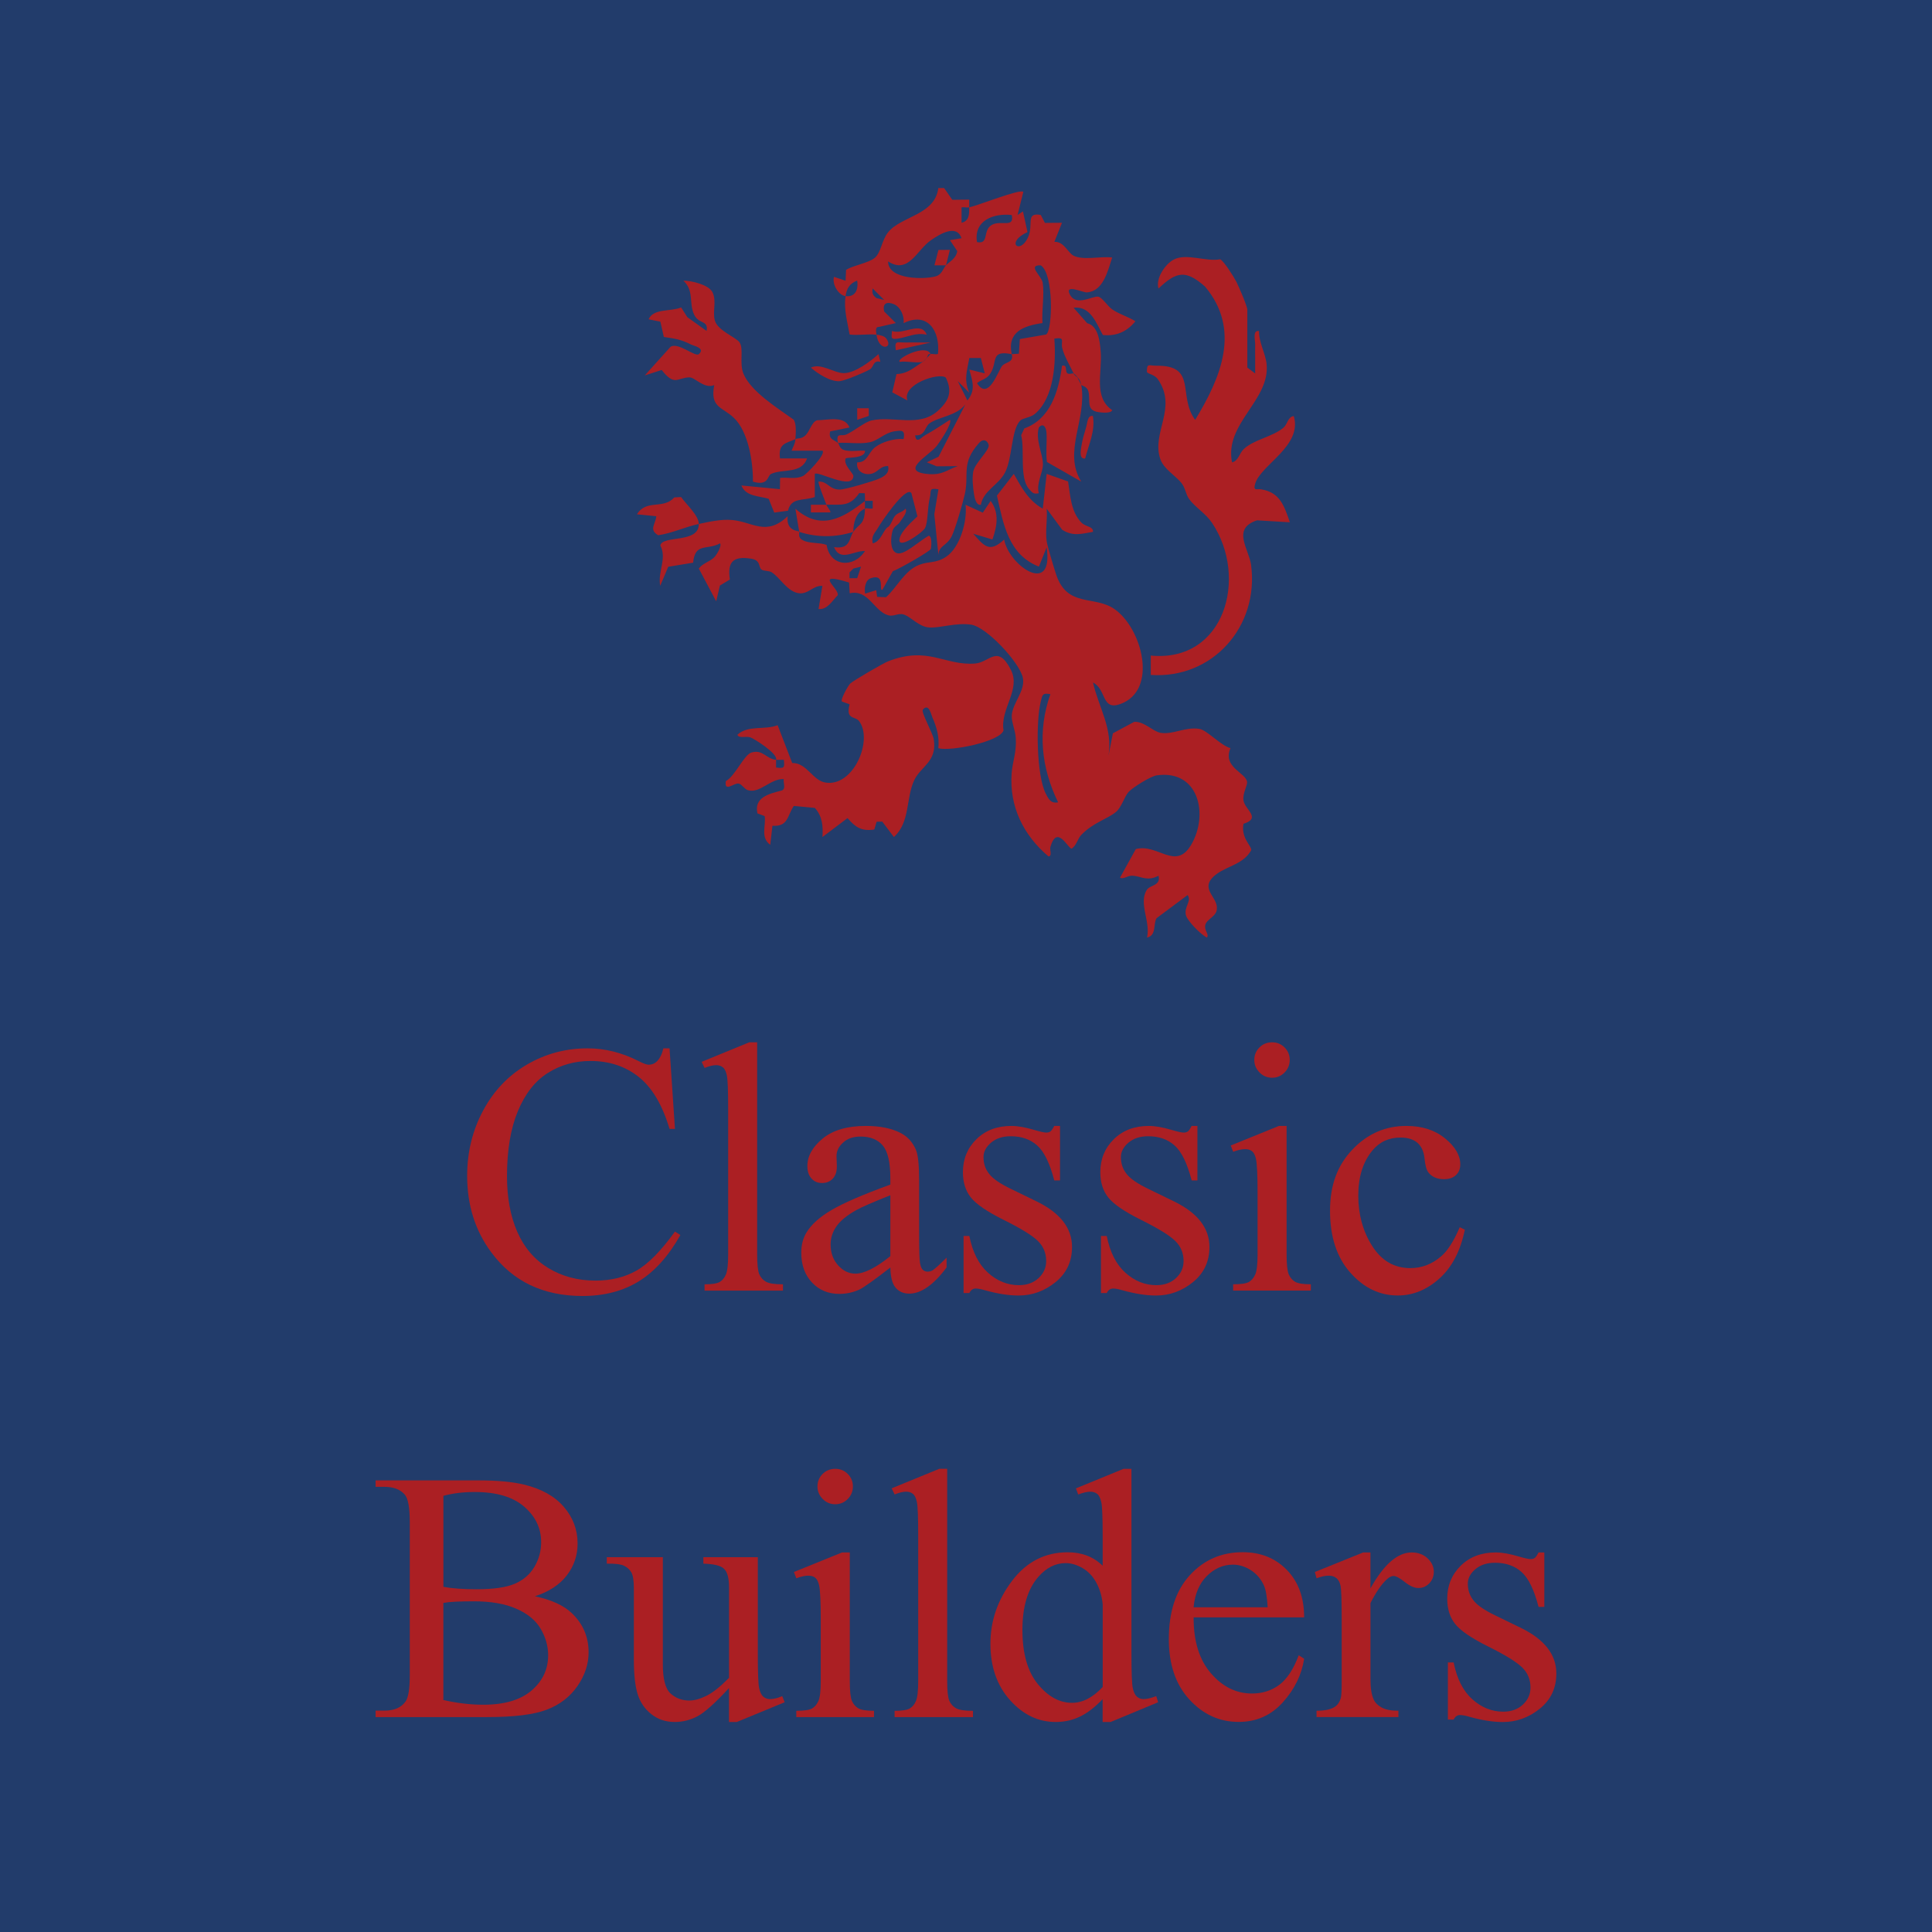 <?xml version="1.0" encoding="UTF-8"?>
<svg xmlns="http://www.w3.org/2000/svg" id="a" data-name="Layer 1" width="720" height="720" viewBox="0 0 500 500">
  <rect width="500" height="500" style="fill: #223c6b;"/>
  <g id="b" data-name="9ClwWI.tif">
    <g>
      <path d="M200.84,196.65c.64-1.55-5.79-5.56-6.67-5.83-1.15-.36-2.98.35-3.33-.67,2.77-2.57,7.1-1.15,10.41-2.47l3.77,9.79c3.71-.12,5.27,4.47,8.52,5.04,7.37,1.3,12.5-11.06,8.78-15.9-1.02-1.33-3.52-.28-2.44-4.33l-1.96-.71c-.55-.36,1.55-4.12,2.14-4.69.76-.72,8.44-5.21,9.78-5.73,10.35-4.06,14.68,1.19,22.53.57,3.75-.3,5.82-5.11,9.25,1.64,2.62,5.15-2.79,10.03-1.91,15.65-.82,2.92-13.73,5.52-16.87,4.63.3-2.88-.39-5.4-1.55-8-.31-.7-.9-3.78-2.45-2-.55.63,2.57,6.03,2.83,7.73.89,5.78-3.37,6.94-5.06,10.53-2.2,4.65-1.02,10.91-5.27,14.72l-3.01-3.99-1.46.04-.6,2.01c-3.31.5-4.9-.59-6.93-2.96l-6.5,4.91c.22-2.77-.02-5.42-1.96-7.54l-5.45-.51c-1.72,2.58-1.44,5.42-5.52,5.12l-.57,4.93c-2.64-1.89-1.02-5.05-1.45-7.42l-1.87-.71c-.9-4.12,2.94-5.06,6.17-5.88,1.37-.35.45-1.99.65-2.99-3.39-.21-6.21,3.83-9.31,2.86-.87-.27-1.52-1.51-2.33-1.7-1.23-.28-3.8,2.43-3.35-.65,2.36-1.21,4.7-6.83,6.64-7.39,2.98-.86,3.75,1.63,6.36,1.89v2c2.1.26,2.26.1,2-2h-2Z" style="fill: #ab1f23;"/>
      <g>
        <path d="M322.84,95.15l2,1.5c.04-2.49-.04-5,0-7.5.02-1.2-.74-3.73,1-3.49-.1,2.89,1.7,5.88,1.96,8.58.92,9.38-11,15.37-8.95,25.42,1.67-.38,1.88-2.36,3.04-3.45,2.66-2.49,7.42-3.14,10.25-5.51,1.14-.95,1.08-2.77,2.69-3.03,2.29,7.78-8.53,12.58-9.99,17.51-.59,1.99.47,1.29,1.5,1.45,4.92.79,6,4.26,7.48,8.54l-8.5-.51c-6.64,2.15-2.09,7.42-1.54,11.55,2.12,15.92-9.98,29.55-25.96,28.46v-5.01c19.16,1.86,25.3-20.25,15.85-34.35-1.63-2.43-4.36-4.02-5.89-6.11-.92-1.26-.99-2.85-1.93-4.07-1.6-2.09-4.68-3.66-5.59-6.41-2.27-6.85,4.5-13.06-.54-20.48-1.01-1.49-2.91-1.42-2.91-2.09,0-2.28.59-1.48,2.5-1.5,10.65-.12,5.4,7.81,10,14.01,6.65-10.93,11.95-23.35,2.53-34.52-5-4.4-7.43-3.85-12.02.53-.81-2.66,1.81-6.41,3.98-7.51,3.33-1.69,8.3.64,12.01-.06.98.55,3.55,4.61,4.19,5.88s2.81,6.31,2.81,7.19v15Z" style="fill: #ab1f23;"/>
        <g>
          <path d="M218.84,76.65c-1.87-.26-3.54-3.09-3-5l2.99,1.01.14-2.84c2-1.19,5.81-1.75,7.43-3.1s1.76-4.48,3.42-6.58c3.31-4.21,12.14-4.42,13.02-11.48h1.49s2.12,3.05,2.12,3.05l4.39-.05c0,.66,0,1.33,0,2-.59.12-1.35-.11-1.99,0v3.99c2.03-.49,1.98-2.22,1.99-4,2.28-.45,13.16-4.84,14-4l-1.5,5.98,1.4-.92,1.17,5.35c-5.83,2.69-1.97,6.04.16,1.32,1.49-3.29-.78-6.47,3.28-5.75l1.07,2.06,4.42-.04-1.97,4.94c2.46-.15,3.5,2.82,4.95,3.57,2.54,1.3,7.11.08,10.01.49-1.18,3.6-2.33,8.75-6.56,9.02-1.03.07-5.77-2.27-4.43.47,1.64,3.34,5.94.36,7.38.64,1.07.21,2.44,2.5,3.66,3.32,1.87,1.26,4.09,1.86,5.96,3.04-2.18,2.68-4.93,3.93-8.42,3.55-1.7-2.97-3.14-7.57-7.58-7.05l3.53,4.01c2.84.68,3.28,4.63,3.5,7.46.41,5.34-1.95,11.7,2.97,15.03-.31.9-2.69.64-3.52.52-3.42-.49-2-3.02-2.65-5.39-.37-1.33-1.69-1.43-1.82-1.64-.26-.42-.04-.97-1-2-.33-.35-.56-.73-1-1-1-2.1-2.45-4.47-2.95-6.58-.42-1.73.93-2.89-2.04-2.42.45,6.09.01,15.21-5.02,19.48-1.15.98-3.1,1.05-3.78,1.72-2.4,2.37-2.01,9.78-3.99,13.51-1.71,3.23-5.58,4.64-6.22,8.28-1.24.29-1.65-1.9-1.77-2.71-.28-1.79-.52-4.03-.22-5.79.4-2.32,4.34-5.62,4-6.99-.25-1-1.28-1.83-2.48-.49-4.75,5.32-2.5,7.97-3.7,13.3-.52,2.27-2.37,8.69-3.31,10.69-1.3,2.75-3.36,2.41-3.51,4.99l-1.06-10.52,1.07-6.48c-2.63-.42-1.78.4-2.24,2.22-.64,2.56-.44,6.26-1.23,7.81-.59,1.16-7.63,6.17-6.52,2.48.56-1.88,3.11-4.11,4.55-5.5l-1.56-6.01c-1.41-2.07-7.96,7.76-8.6,8.9-.77,1.37-1.88,2.11-1.39,4.1,1.81-.46,2.37-2.4,3.35-3.69.69-.91.68.03,1.87-2.55.91-1.97,2.05-1.41,3.28-2.75.55.98-.96,2.64-1.49,3.5-.41.68-1.53,1.08-1.86,2.14-.83,2.73-.64,7.61,3.37,5.38,2.05-1.15,3.94-2.82,5.98-4.02.88.26.66,2.63.54,3.4-.08.57-8.31,5.28-9.85,5.79l-2.7,4.8c-1.06.52.93-4.32-2.99-2.99-1.45.49-1.74,2.61-1.5,4l2.89-.89.23,1.73,2.3.09c2.89-2.59,4.74-6.88,8.61-8.39,2.46-.96,4.29-.32,6.93-2.07,3.62-2.4,5.53-9.23,5.05-13.46l4.46,2.04,2.03-3.04c2.3,3.12,1.65,6.57.46,9.98l-4.96-1.49c2.92,3.34,4.24,4.96,7.99,1.51,1.21,6.71,12.89,14.81,11,2l-2,5c-7.89-3.1-9.19-10.96-10.86-18.38l4.36-5.62c1.99,3.51,3.8,6.92,7.5,9l1.01-9,5.54,1.96c.58,3.62.7,7.75,3.4,10.6,1.18,1.24,3.11.92,3.05,2.44-3,.52-5.17,1.23-7.97-.53l-4.02-5.47c.24,2.72-.39,5.84.01,8.48.22,1.47,1.88,6.84,2.44,8.56,2.85,8.62,9.88,5.35,15.07,8.93,7.18,4.96,11.43,21.04,1.52,24.6-4.89,1.76-3.54-3.83-7.05-5.57,1.48,6.51,5.19,11.89,4,19l1.14-5.86,5.51-2.96c2.56-.2,4.87,2.52,6.86,2.84,3.21.51,6.36-1.6,10-1.03,2,.31,5.51,4.31,8.07,4.99-2.12,4.88,3.8,6.27,4.28,8.64.2,1.01-1.17,2.92-.92,4.86.31,2.41,4.75,4.57,0,6.08-.71,3.72,2.22,5.82,2,6.83-1.94,3.56-6.14,4.09-8.92,6.15-4.94,3.66.3,5.83.03,8.95.05,1.98-2.56,2.68-2.97,4.19s1.06,2.37.41,3.32c-1.57-.74-4.94-4.21-5.4-5.65-.7-2.2,1.57-3.8.39-5.35l-8.02,5.98c-.93,1.45.04,4.49-2.48,5.02.98-4.13-2.26-8.83-.05-12.35.8-1.28,3.66-1.01,3.04-3.65-2.94,1.5-4.29.22-6.58,0-1.5-.14-2.42,1.04-3.4.5l4.09-7.4c5.67-1.53,10.31,5.75,14.35-1.15,4.55-7.78,1.95-19.47-8.93-17.93-1.59.23-6.15,3.09-7.25,4.25s-1.85,4.01-3.29,5.21c-2.24,1.86-5.88,2.72-9.02,5.98-.91.95-1.2,2.7-2.46,3.53-.97,0-3.75-6.38-5.5-.48-.25.84.55,2.4-.5,2.49-6.48-5.49-10.17-12.89-9.53-21.53.23-3.08,1.28-5.34,1.07-9.02-.12-2.15-1.14-4.25-1.05-5.88.19-3.34,3.62-6.45,2.86-9.87-.88-3.91-9.34-13.08-13.38-13.68-3.91-.58-7.91.9-10.81.73-2.74-.16-4.71-2.75-6.64-3.36-1.44-.45-2.56.63-4.04.19-3.67-1.08-5.08-6.76-9.93-5.68l-.16-2.78c-9.48-2.91-2.53,1.46-2.93,3.27-1.39,1.4-2.69,3.83-4.97,3.59l1-6c-2.53-.14-3.66,2.35-6.3,1.87-2.83-.52-4.6-3.89-6.77-5.35-.77-.51-2.11-.29-2.71-.76-.81-.63-.12-2.4-2.69-2.8-4.59-.72-6.18.79-5.48,5.4l-2.58,1.56-.96,4.07-4.5-8.47c1.03-1.42,2.88-1.75,4.06-2.98.49-.51,1.93-2.75,1.45-3.55-3.5,1.89-6.45-.27-6.98,5.01l-6.44,1.06-2.08,4.92c-.68-3.8,1.8-6.95.04-10.43.47-2.73,10.03-.44,9.95-5.57-3.52.75-6.85,2.38-10.52,2.92-2.46-1.48-.7-2.77-.48-4.92l-5-.5c2.46-4.01,6.78-1.15,9.66-4.37l1.76-.09c1.38,1.97,4.54,4.72,4.58,6.96,2.74-.58,5.69-1.26,8.53-1.03,5.35.42,8.88,4.36,14.47-.97-.46,3.91,2.69,3.7,3.01,4,.11.1-.46,1.34.62,2.04,1.81,1.16,4.49.64,6.45,1.39.81,5.55,6.96,6.15,9.93,1.57-2.95-.11-6.43,2.89-8-1,4.32.62,3.82-2.34,5-4,1.6-2.27,2.89-1.7,3-6,.44-.18,1.38.13,2,0v-1.99s-2,0-2,0l-.04-1.96-1.45-.04c-2.49,3.65-4.68,2.91-8.51,3,.23.68,1.29,1.75,1,2h-5s0-1.99,0-1.99c1.33-.03,2.67.03,4,0-.4-1.17-2.29-5.7-2-6,2.39-.06,2.7,2.09,5.48,2.08,1.4,0,8.79-2.18,10.24-2.85s2.62-1.44,2.27-3.22c-2.38-.15-2.75,2.27-5.49,2.06-1.61-.12-2.83-1.31-2.5-3.04,2.65.08,2.81-2.5,4.61-3.9s5.05-2.34,7.39-2.12c.4-2.3-.34-2.34-2.49-1.99-2.37.39-4.19,2.38-6.2,2.8-2.65.57-5.61,0-8.31.19.39.38.35,1.49,1.62,1.85,1.68.47,3.64.05,5.38.16.13,2.06-4.59,1.66-5,2-.7,1.58,2,3.89,1.99,4.5-.04,3.93-9.16-1.33-9.98-.5v5.99c-3.05,1.06-6.11,0-6.93,3.54l-3.57.49-1.44-3.58c-2.49-.74-5.92-.56-7.06-3.44l9.97.96.05-2.93c1.99-.19,4.08.44,5.99-.52.89-.45,5.93-5.61,4.98-6.51h-8c.4-1.08.91-1.73,1-3-2.48,1.12-4.51,1.11-4,5h7c-1.44,4.12-6.28,2.6-9.33,4.02-.96.45-.57,3.21-4.67,1.99.04-5.06-1.16-12.93-4.96-16.54-2.97-2.83-6.19-2.57-5.06-8.44-2.63,1.05-4.96-2.04-6.43-2.01-3.1.06-3.79,2.41-7.17-1.91l-4.37,1.41,6.65-7.39c1.94-1.34,6.4,2.71,7.34,1.88,1.77-1.56-1.32-2.14-1.98-2.47-2.55-1.3-4.23-1.57-7.08-1.97l-.9-3.97-3.04-.6c1.24-2.9,5.79-1.94,8.41-3.08l1.61,2.52,4.98,3.56c.54-2.87-2.05-1.65-3.24-4.26-1.39-3.03.08-6.12-2.76-8.74,2.15-.02,6.54,1.06,7.52,2.97,1.16,2.31-.05,5.04.63,7.37.76,2.6,5.47,4.3,6.38,5.62,1.15,1.67-.09,5.3.98,8.02,1.86,4.7,9.02,9.09,13.02,11.98.77,1.14.56,3.59.46,5.04.66-.3,1.48.03,2.54-.92,1.2-1.07,1.63-3.51,3.08-3.96,2.76-.02,7.14-1.29,8.38,1.87l-5,1.01c-.55,2.16,1.12,2.15,2,3-.54-2.94.84-1.57,2.24-2.22,2.14-.99,4.7-3.21,6.44-3.6,5.81-1.31,12.38,1.98,17.36-2.65,2.82-2.63,3.59-4.91,1.88-8.46-1.92-1.39-11.42,1.83-9.93,5.92l-3.92-2.09,1.1-4.74c2.89-.05,4.65-1.8,6.82-3.17.53-.33.76-.83,1-1,.45-.32.89-.95,1-1,.38-.17,1.32.25,1.91-.06.59-5.89-2.65-11.02-8.91-7.94.26-1.85-.82-4.26-2.57-4.94s-2.94-.22-2.44,1.93l3.01,2.99-4.44,1.01c-.95-.09-.67,1.3-.57,2,.86.1,1.96.26,2.52.97,1.98,2.54-1.9,3.52-2.52-.97-2.21-.26-4.7.25-6.95-.05-.58-3.29-1.55-6.55-1.05-9.95,2.49.35,3.4-1.69,3-4-1.96.73-2.71,2.07-3,4ZM261.84,55.65c-4.64-.53-9.89,1.36-9,7,3.3.67,1.3-3.17,3.98-4.52,2.34-1.18,5.76.95,5.02-2.48ZM244.84,68.65c.92-.99,2.58-1.69,2.9-3.66l-1.9-2.84,3-.5c-1.27-3.75-5.7-1.04-7.96.55-3.68,2.58-5.75,8.85-11.04,5.46-.03,4.73,9.33,4.72,12.34,3.85,1.6-.46,1.85-1.99,2.65-2.85h-3s1.04-3.97,1.04-3.97l2.96-.03-1,4ZM261.84,91.65l1.85-.11.24-3.79,6.82-1.18c1.69-1.14,2-15.8-1.41-17.9-3.59-.11.25,2.76.51,4.49.48,3.14-.29,7.17-.06,10.45-4.86.7-9.2,2.27-7.95,8.05-5.65-1.12-3.57,1.92-5.52,4.98-1.03,1.61-2.31,1.52-3.47,2.52,2.97,4.75,5.47-3.27,6.53-4.5.9-1.04,3.06-.79,2.46-3ZM228.84,77.64l-3-3c-.21,1.2.02,1.79.99,2.5l2,.49ZM253.82,92.65h-2.96c-.6,3.42-1.48,5.56-.01,8.99l-2.99-3,2.5,5c2.23-2.67,1.3-5.03.5-8l4,.99-1.02-3.99ZM239.85,119.65l3.05-1.45,6.94-13.55c-2.35,3.05-6.9,3.17-9.33,4.95-1.15.84-1.12,3.33-3.66,3.05.24,2.37,1.66.48,2.52.01,2.22-1.21,4.35-2.67,6.48-4.02.73.8-2.76,5.99-3.56,6.93-2.04,2.42-9.75,6.51-1.96,7.12,3.5.27,4.58-.99,7.53-2.06l-5.46.05-2.53-1.04ZM222.84,146.65l-2,.49-.99,1.01v1.49s1.99,0,1.99,0l1-3ZM271.84,179.65c-2.1-.39-2.06.19-2.5,1.96-1.28,5.06-1.1,19.07,1.29,23.75.73,1.44,1.32,2.65,3.21,2.28-4.38-8.97-5.38-18.47-2-27.99Z" style="fill: #ab1f23;"/>
          <path d="M240.84,91.65c-.85-.23-.71.73-1,1-.24.22-.93.98-1,1-1.65.38-4.17-.26-6,0-1.02-.83,6.86-4.82,8-2Z" style="fill: #ab1f23;"/>
          <path d="M279.84,99.65c1.53,8.83-4.85,17.28,0,25l-8.9-5.09c-.31-2.45.03-4.95-.1-7.42-.08-1.63-.87-2.81-2-1.49-.93,3.24,1.07,6.81,1.07,9.5,0,2.27-1.77,4.87-1.07,7.5-1.42.29-1.63-.12-2.47-1.03-2.62-2.85-1.11-10.03-2.09-14l.81-1.74c6.82-2.48,8.87-9.62,9.76-16.22,1.67-.42.51,1.71,1.6,2.05.52.17,1.17-.19,1.4-.05.32.67.97.93,1,1,.33.83.98,1.89,1,2Z" style="fill: #ab1f23;"/>
          <path d="M223.84,131.65c-2.31.94-3.04,3.74-3,6-4.63,1.47-9.39,1.48-14,0l-1-6c6.48,5.74,12.13,2.61,18-2,0,.66.02,1.34,0,2Z" style="fill: #ab1f23;"/>
          <path d="M227.84,93.64c-1.94-.51-1.66,1.34-2.72,1.96-1.3.76-6.53,2.96-7.85,3.05-2.35.16-5.64-1.93-7.42-3.51,2.56-1.27,6.04,1.42,8.51,1.43,2.87,0,6.88-3,8.99-4.92l.49,1.99Z" style="fill: #ab1f23;"/>
          <path d="M280.84,118.65c-1.72.26-1.08-2.39-.93-3.43.21-1.45.78-3.33,1.22-4.79.31-1.04.3-3.01,1.71-2.78.65,3.95-1.06,7.31-2,10.99Z" style="fill: #ab1f23;"/>
          <path d="M239.84,86.64c-2.78-.69-5.14.67-7.52,1-1.98.28-1.56-.37-1.48-1.99,2.96,1.11,7.59-2.7,9,.99Z" style="fill: #ab1f23;"/>
          <path d="M240.84,88.65l-9,1.99c-.4-2.71.44-1.95,2.49-2,2.17-.05,4.35.03,6.51,0Z" style="fill: #ab1f23;"/>
          <polygon points="224.84 105.65 224.84 107.64 221.85 108.65 221.84 105.65 224.84 105.65" style="fill: #ab1f23;"/>
        </g>
      </g>
    </g>
  </g>
  <g>
    <g>
      <path d="M173.28,271.33l1.4,20.83h-1.4c-1.87-6.24-4.53-10.72-8-13.47-3.46-2.74-7.62-4.11-12.47-4.11-4.07,0-7.74,1.03-11.03,3.1-3.28,2.06-5.87,5.35-7.75,9.87-1.88,4.52-2.82,10.14-2.82,16.86,0,5.54.89,10.35,2.67,14.41,1.78,4.07,4.45,7.18,8.02,9.35,3.57,2.17,7.64,3.25,12.22,3.25,3.98,0,7.49-.85,10.53-2.55,3.04-1.7,6.39-5.08,10.03-10.14l1.4.9c-3.07,5.45-6.66,9.44-10.75,11.97-4.1,2.53-8.96,3.8-14.6,3.8-10.15,0-18.02-3.77-23.59-11.3-4.16-5.6-6.24-12.2-6.24-19.79,0-6.11,1.37-11.73,4.11-16.86,2.74-5.12,6.51-9.09,11.32-11.91,4.8-2.82,10.05-4.23,15.75-4.23,4.43,0,8.8,1.08,13.1,3.25,1.27.66,2.17.99,2.71.99.81,0,1.52-.29,2.12-.86.78-.81,1.34-1.94,1.67-3.39h1.58Z" style="fill: #ab1f23;"/>
      <path d="M195.95,269.75v54.9c0,2.59.19,4.31.56,5.15.38.84.96,1.48,1.74,1.92.78.44,2.24.66,4.38.66v1.63h-20.29v-1.63c1.9,0,3.19-.2,3.89-.59.69-.39,1.24-1.04,1.63-1.94.39-.9.59-2.64.59-5.2v-37.6c0-4.67-.11-7.54-.32-8.61-.21-1.07-.55-1.8-1.02-2.19-.47-.39-1.06-.59-1.78-.59-.78,0-1.78.24-2.98.72l-.77-1.58,12.34-5.06h2.03Z" style="fill: #ab1f23;"/>
      <path d="M230.42,328.04c-4.25,3.28-6.91,5.18-8,5.69-1.63.75-3.36,1.13-5.2,1.13-2.86,0-5.22-.98-7.07-2.94-1.85-1.96-2.78-4.53-2.78-7.73,0-2.02.45-3.77,1.36-5.24,1.24-2.05,3.38-3.98,6.44-5.78,3.06-1.81,8.14-4.01,15.25-6.6v-1.63c0-4.13-.66-6.96-1.97-8.5s-3.22-2.3-5.72-2.3c-1.9,0-3.4.51-4.52,1.54-1.15,1.02-1.72,2.2-1.72,3.52l.09,2.62c0,1.39-.35,2.46-1.06,3.21-.71.75-1.63,1.13-2.78,1.13s-2.03-.39-2.73-1.17c-.71-.78-1.06-1.85-1.06-3.21,0-2.59,1.33-4.97,3.98-7.14,2.65-2.17,6.37-3.25,11.16-3.25,3.68,0,6.69.62,9.04,1.85,1.78.93,3.09,2.39,3.93,4.38.54,1.3.81,3.95.81,7.95v14.05c0,3.95.07,6.36.23,7.25.15.89.4,1.48.75,1.78.35.3.75.45,1.2.45.48,0,.9-.1,1.27-.32.63-.39,1.85-1.49,3.66-3.3v2.53c-3.37,4.52-6.6,6.78-9.67,6.78-1.48,0-2.65-.51-3.52-1.54-.87-1.02-1.33-2.77-1.36-5.24ZM230.42,325.1v-15.77c-4.55,1.81-7.49,3.09-8.81,3.84-2.38,1.33-4.08,2.71-5.11,4.16-1.02,1.45-1.54,3.03-1.54,4.74,0,2.17.65,3.97,1.94,5.4,1.29,1.43,2.79,2.15,4.47,2.15,2.29,0,5.3-1.51,9.04-4.52Z" style="fill: #ab1f23;"/>
      <path d="M274.33,291.39v14.1h-1.49c-1.15-4.43-2.61-7.44-4.41-9.04-1.79-1.6-4.07-2.39-6.85-2.39-2.11,0-3.81.56-5.11,1.67-1.3,1.12-1.94,2.35-1.94,3.71,0,1.69.48,3.13,1.45,4.34.93,1.24,2.83,2.55,5.69,3.93l6.6,3.21c6.12,2.98,9.17,6.91,9.17,11.79,0,3.77-1.42,6.8-4.27,9.11-2.85,2.3-6.03,3.46-9.56,3.46-2.53,0-5.42-.45-8.68-1.36-.99-.3-1.81-.45-2.44-.45-.69,0-1.24.39-1.63,1.17h-1.49v-14.78h1.49c.84,4.22,2.46,7.4,4.84,9.53,2.38,2.14,5.05,3.21,8,3.21,2.08,0,3.77-.61,5.08-1.83s1.97-2.69,1.97-4.41c0-2.08-.73-3.83-2.19-5.24-1.46-1.42-4.38-3.21-8.74-5.38-4.37-2.17-7.23-4.13-8.59-5.87-1.36-1.72-2.03-3.89-2.03-6.51,0-3.4,1.17-6.25,3.5-8.54,2.33-2.29,5.35-3.43,9.06-3.43,1.63,0,3.6.35,5.92,1.04,1.54.45,2.56.68,3.07.68.48,0,.86-.1,1.13-.32.27-.21.59-.68.95-1.4h1.49Z" style="fill: #ab1f23;"/>
      <path d="M309.89,291.39v14.1h-1.49c-1.15-4.43-2.61-7.44-4.41-9.04-1.79-1.6-4.07-2.39-6.85-2.39-2.11,0-3.81.56-5.11,1.67-1.3,1.12-1.94,2.35-1.94,3.71,0,1.69.48,3.13,1.45,4.34.93,1.24,2.83,2.55,5.69,3.93l6.6,3.21c6.12,2.98,9.17,6.91,9.17,11.79,0,3.77-1.42,6.8-4.27,9.11s-6.03,3.46-9.56,3.46c-2.53,0-5.42-.45-8.68-1.36-.99-.3-1.81-.45-2.44-.45-.69,0-1.24.39-1.63,1.17h-1.49v-14.78h1.49c.84,4.22,2.46,7.4,4.84,9.53,2.38,2.14,5.05,3.21,8,3.21,2.08,0,3.77-.61,5.08-1.83s1.97-2.69,1.97-4.41c0-2.08-.73-3.83-2.19-5.24-1.46-1.42-4.38-3.21-8.74-5.38-4.37-2.17-7.23-4.13-8.59-5.87-1.36-1.72-2.03-3.89-2.03-6.51,0-3.4,1.17-6.25,3.5-8.54,2.33-2.29,5.35-3.43,9.06-3.43,1.63,0,3.6.35,5.92,1.04,1.54.45,2.56.68,3.07.68.48,0,.86-.1,1.13-.32.27-.21.59-.68.95-1.4h1.49Z" style="fill: #ab1f23;"/>
      <path d="M332.97,291.39v33.26c0,2.59.19,4.32.56,5.17.38.86.93,1.5,1.67,1.92.74.42,2.09.63,4.04.63v1.63h-20.11v-1.63c2.02,0,3.37-.2,4.07-.59.69-.39,1.24-1.04,1.65-1.94s.61-2.64.61-5.2v-15.95c0-4.49-.14-7.4-.41-8.72-.21-.96-.54-1.63-.99-2.01-.45-.38-1.07-.56-1.85-.56-.84,0-1.87.23-3.07.68l-.63-1.63,12.47-5.06h1.99ZM329.22,269.75c1.27,0,2.34.44,3.23,1.33.89.89,1.33,1.97,1.33,3.23s-.44,2.35-1.33,3.25c-.89.9-1.97,1.36-3.23,1.36s-2.35-.45-3.25-1.36-1.36-1.99-1.36-3.25.44-2.34,1.33-3.23c.89-.89,1.98-1.33,3.28-1.33Z" style="fill: #ab1f23;"/>
      <path d="M379.09,318.28c-1.12,5.45-3.3,9.65-6.55,12.58s-6.85,4.41-10.8,4.41c-4.7,0-8.8-1.97-12.29-5.92-3.5-3.95-5.24-9.28-5.24-16s1.94-11.79,5.81-15.86c3.87-4.07,8.52-6.1,13.94-6.1,4.07,0,7.41,1.08,10.03,3.23,2.62,2.15,3.93,4.39,3.93,6.71,0,1.14-.37,2.07-1.11,2.78-.74.71-1.77,1.06-3.1,1.06-1.78,0-3.12-.57-4.02-1.72-.51-.63-.85-1.84-1.02-3.62-.17-1.78-.78-3.13-1.83-4.07-1.06-.9-2.52-1.36-4.38-1.36-3.01,0-5.44,1.12-7.28,3.34-2.44,2.95-3.66,6.85-3.66,11.7s1.21,9.3,3.64,13.08c2.42,3.78,5.7,5.67,9.83,5.67,2.95,0,5.6-1.01,7.95-3.03,1.66-1.39,3.27-3.9,4.84-7.55l1.31.63Z" style="fill: #ab1f23;"/>
    </g>
    <g>
      <path d="M138.42,413.11c4.25.9,7.43,2.35,9.53,4.34,2.92,2.77,4.38,6.16,4.38,10.17,0,3.04-.96,5.96-2.89,8.74-1.93,2.79-4.57,4.82-7.93,6.1-3.36,1.28-8.49,1.92-15.39,1.92h-28.92v-1.67h2.3c2.56,0,4.4-.81,5.51-2.44.69-1.05,1.04-3.3,1.04-6.73v-39.58c0-3.8-.44-6.19-1.31-7.18-1.17-1.33-2.92-1.99-5.24-1.99h-2.3v-1.67h26.48c4.94,0,8.9.36,11.88,1.08,4.52,1.08,7.97,3,10.35,5.76,2.38,2.76,3.57,5.93,3.57,9.51,0,3.07-.93,5.82-2.8,8.25-1.87,2.43-4.62,4.23-8.27,5.4ZM114.75,410.67c1.11.21,2.39.37,3.82.47,1.43.11,3,.16,4.72.16,4.4,0,7.7-.47,9.92-1.42s3.91-2.4,5.08-4.36c1.17-1.96,1.76-4.1,1.76-6.42,0-3.58-1.46-6.64-4.38-9.17-2.92-2.53-7.18-3.8-12.79-3.8-3.01,0-5.72.33-8.13.99v23.54ZM114.75,439.96c3.49.81,6.94,1.22,10.35,1.22,5.45,0,9.61-1.23,12.47-3.68,2.86-2.45,4.29-5.49,4.29-9.11,0-2.38-.65-4.67-1.94-6.87-1.3-2.2-3.4-3.93-6.33-5.2s-6.54-1.9-10.85-1.9c-1.87,0-3.46.03-4.79.09-1.33.06-2.39.17-3.21.32v25.12Z" style="fill: #ab1f23;"/>
      <path d="M196.12,402.99v25.08c0,4.79.11,7.72.34,8.79.23,1.07.59,1.82,1.08,2.24.5.42,1.08.63,1.74.63.93,0,1.99-.26,3.16-.77l.63,1.58-12.38,5.11h-2.03v-8.77c-3.56,3.86-6.27,6.28-8.13,7.28-1.87.99-3.84,1.49-5.92,1.49-2.32,0-4.33-.67-6.03-2.01-1.7-1.34-2.89-3.06-3.55-5.17-.66-2.11-.99-5.09-.99-8.95v-18.48c0-1.96-.21-3.31-.63-4.07-.42-.75-1.05-1.33-1.88-1.74-.83-.41-2.33-.59-4.5-.56v-1.67h14.51v27.7c0,3.86.67,6.39,2.01,7.59,1.34,1.21,2.96,1.81,4.86,1.81,1.29,0,2.76-.41,4.41-1.22,1.64-.81,3.59-2.36,5.85-4.65v-23.45c0-2.35-.43-3.94-1.29-4.77-.86-.83-2.64-1.27-5.35-1.33v-1.67h14.1Z" style="fill: #ab1f23;"/>
      <path d="M219.92,401.77v33.26c0,2.59.19,4.32.56,5.17.38.86.93,1.5,1.67,1.92.74.42,2.09.63,4.04.63v1.63h-20.11v-1.63c2.02,0,3.37-.2,4.07-.59.69-.39,1.24-1.04,1.65-1.94s.61-2.64.61-5.2v-15.95c0-4.49-.14-7.4-.41-8.72-.21-.96-.54-1.63-.99-2.01-.45-.38-1.07-.56-1.85-.56-.84,0-1.87.23-3.07.68l-.63-1.63,12.47-5.06h1.99ZM216.17,380.13c1.27,0,2.34.44,3.23,1.33.89.89,1.33,1.97,1.33,3.23s-.45,2.35-1.33,3.25c-.89.9-1.97,1.36-3.23,1.36s-2.35-.45-3.25-1.36-1.36-1.99-1.36-3.25.44-2.34,1.33-3.23c.89-.89,1.98-1.33,3.28-1.33Z" style="fill: #ab1f23;"/>
      <path d="M245.13,380.13v54.9c0,2.59.19,4.31.56,5.15.38.84.96,1.48,1.74,1.92.78.44,2.24.66,4.38.66v1.63h-20.29v-1.63c1.9,0,3.19-.2,3.89-.59.69-.39,1.24-1.04,1.63-1.94s.59-2.64.59-5.2v-37.6c0-4.67-.11-7.54-.32-8.61-.21-1.07-.55-1.8-1.02-2.19-.47-.39-1.06-.59-1.78-.59-.78,0-1.78.24-2.98.72l-.77-1.58,12.34-5.06h2.03Z" style="fill: #ab1f23;"/>
      <path d="M285.38,439.73c-2.02,2.11-3.99,3.62-5.92,4.54-1.93.92-4.01,1.38-6.24,1.38-4.52,0-8.47-1.89-11.84-5.67-3.37-3.78-5.06-8.64-5.06-14.57s1.87-11.36,5.6-16.29c3.73-4.93,8.54-7.39,14.41-7.39,3.64,0,6.66,1.16,9.04,3.48v-7.64c0-4.73-.11-7.64-.34-8.72s-.58-1.82-1.06-2.21c-.48-.39-1.08-.59-1.81-.59-.78,0-1.82.24-3.12.72l-.59-1.58,12.34-5.06h2.03v47.85c0,4.85.11,7.81.34,8.88.23,1.07.59,1.82,1.08,2.24.5.42,1.08.63,1.74.63.81,0,1.9-.26,3.25-.77l.5,1.58-12.29,5.11h-2.08v-5.92ZM285.38,436.57v-21.33c-.18-2.05-.72-3.92-1.63-5.6-.9-1.69-2.1-2.96-3.59-3.82s-2.95-1.29-4.36-1.29c-2.65,0-5.02,1.19-7.09,3.57-2.74,3.13-4.11,7.71-4.11,13.74s1.33,10.75,3.98,13.99c2.65,3.24,5.6,4.86,8.86,4.86,2.74,0,5.39-1.37,7.95-4.11Z" style="fill: #ab1f23;"/>
      <path d="M308.91,418.58c-.03,6.15,1.46,10.97,4.47,14.46,3.01,3.49,6.55,5.24,10.62,5.24,2.71,0,5.07-.75,7.07-2.24,2-1.49,3.68-4.04,5.04-7.66l1.4.9c-.63,4.13-2.47,7.89-5.51,11.27-3.04,3.39-6.85,5.08-11.43,5.08-4.97,0-9.23-1.94-12.77-5.81-3.54-3.87-5.31-9.07-5.31-15.61,0-7.08,1.81-12.6,5.45-16.56,3.63-3.96,8.19-5.94,13.67-5.94,4.64,0,8.45,1.53,11.43,4.59,2.98,3.06,4.47,7.15,4.47,12.27h-28.6ZM308.91,415.96h19.16c-.15-2.65-.47-4.52-.95-5.6-.75-1.69-1.88-3.01-3.37-3.98-1.49-.96-3.05-1.45-4.68-1.45-2.5,0-4.74.97-6.71,2.91-1.97,1.94-3.13,4.65-3.46,8.11Z" style="fill: #ab1f23;"/>
      <path d="M354.67,401.77v9.31c3.46-6.21,7.02-9.31,10.66-9.31,1.66,0,3.03.51,4.11,1.51,1.08,1.01,1.63,2.18,1.63,3.5,0,1.17-.39,2.17-1.17,2.98-.78.81-1.72,1.22-2.8,1.22s-2.24-.52-3.55-1.56-2.28-1.56-2.91-1.56c-.54,0-1.13.3-1.76.9-1.36,1.24-2.76,3.27-4.2,6.1v19.84c0,2.29.29,4.02.86,5.2.39.81,1.08,1.49,2.08,2.03s2.42.81,4.29.81v1.63h-21.19v-1.63c2.11,0,3.67-.33,4.7-.99.75-.48,1.28-1.25,1.58-2.3.15-.51.23-1.97.23-4.38v-16.04c0-4.82-.1-7.69-.29-8.61-.2-.92-.56-1.59-1.08-2.01-.53-.42-1.18-.63-1.97-.63-.93,0-1.99.23-3.16.68l-.45-1.63,12.52-5.06h1.9Z" style="fill: #ab1f23;"/>
      <path d="M399.67,401.77v14.1h-1.49c-1.14-4.43-2.61-7.44-4.41-9.04-1.79-1.6-4.07-2.39-6.85-2.39-2.11,0-3.81.56-5.11,1.67-1.3,1.12-1.94,2.35-1.94,3.71,0,1.69.48,3.13,1.45,4.34.93,1.24,2.83,2.55,5.69,3.93l6.6,3.21c6.11,2.98,9.17,6.91,9.17,11.79,0,3.77-1.42,6.8-4.27,9.11-2.85,2.3-6.03,3.46-9.56,3.46-2.53,0-5.42-.45-8.68-1.36-.99-.3-1.81-.45-2.44-.45-.69,0-1.24.39-1.63,1.17h-1.49v-14.78h1.49c.84,4.22,2.45,7.4,4.84,9.53,2.38,2.14,5.05,3.21,8,3.21,2.08,0,3.77-.61,5.08-1.83,1.31-1.22,1.97-2.69,1.97-4.41,0-2.08-.73-3.83-2.19-5.24-1.46-1.42-4.38-3.21-8.74-5.38-4.37-2.17-7.23-4.13-8.59-5.87-1.36-1.72-2.03-3.89-2.03-6.51,0-3.4,1.17-6.25,3.5-8.54,2.33-2.29,5.35-3.43,9.06-3.43,1.63,0,3.6.35,5.92,1.04,1.54.45,2.56.68,3.07.68.48,0,.86-.1,1.13-.32.27-.21.59-.68.95-1.4h1.49Z" style="fill: #ab1f23;"/>
    </g>
  </g>
</svg>
